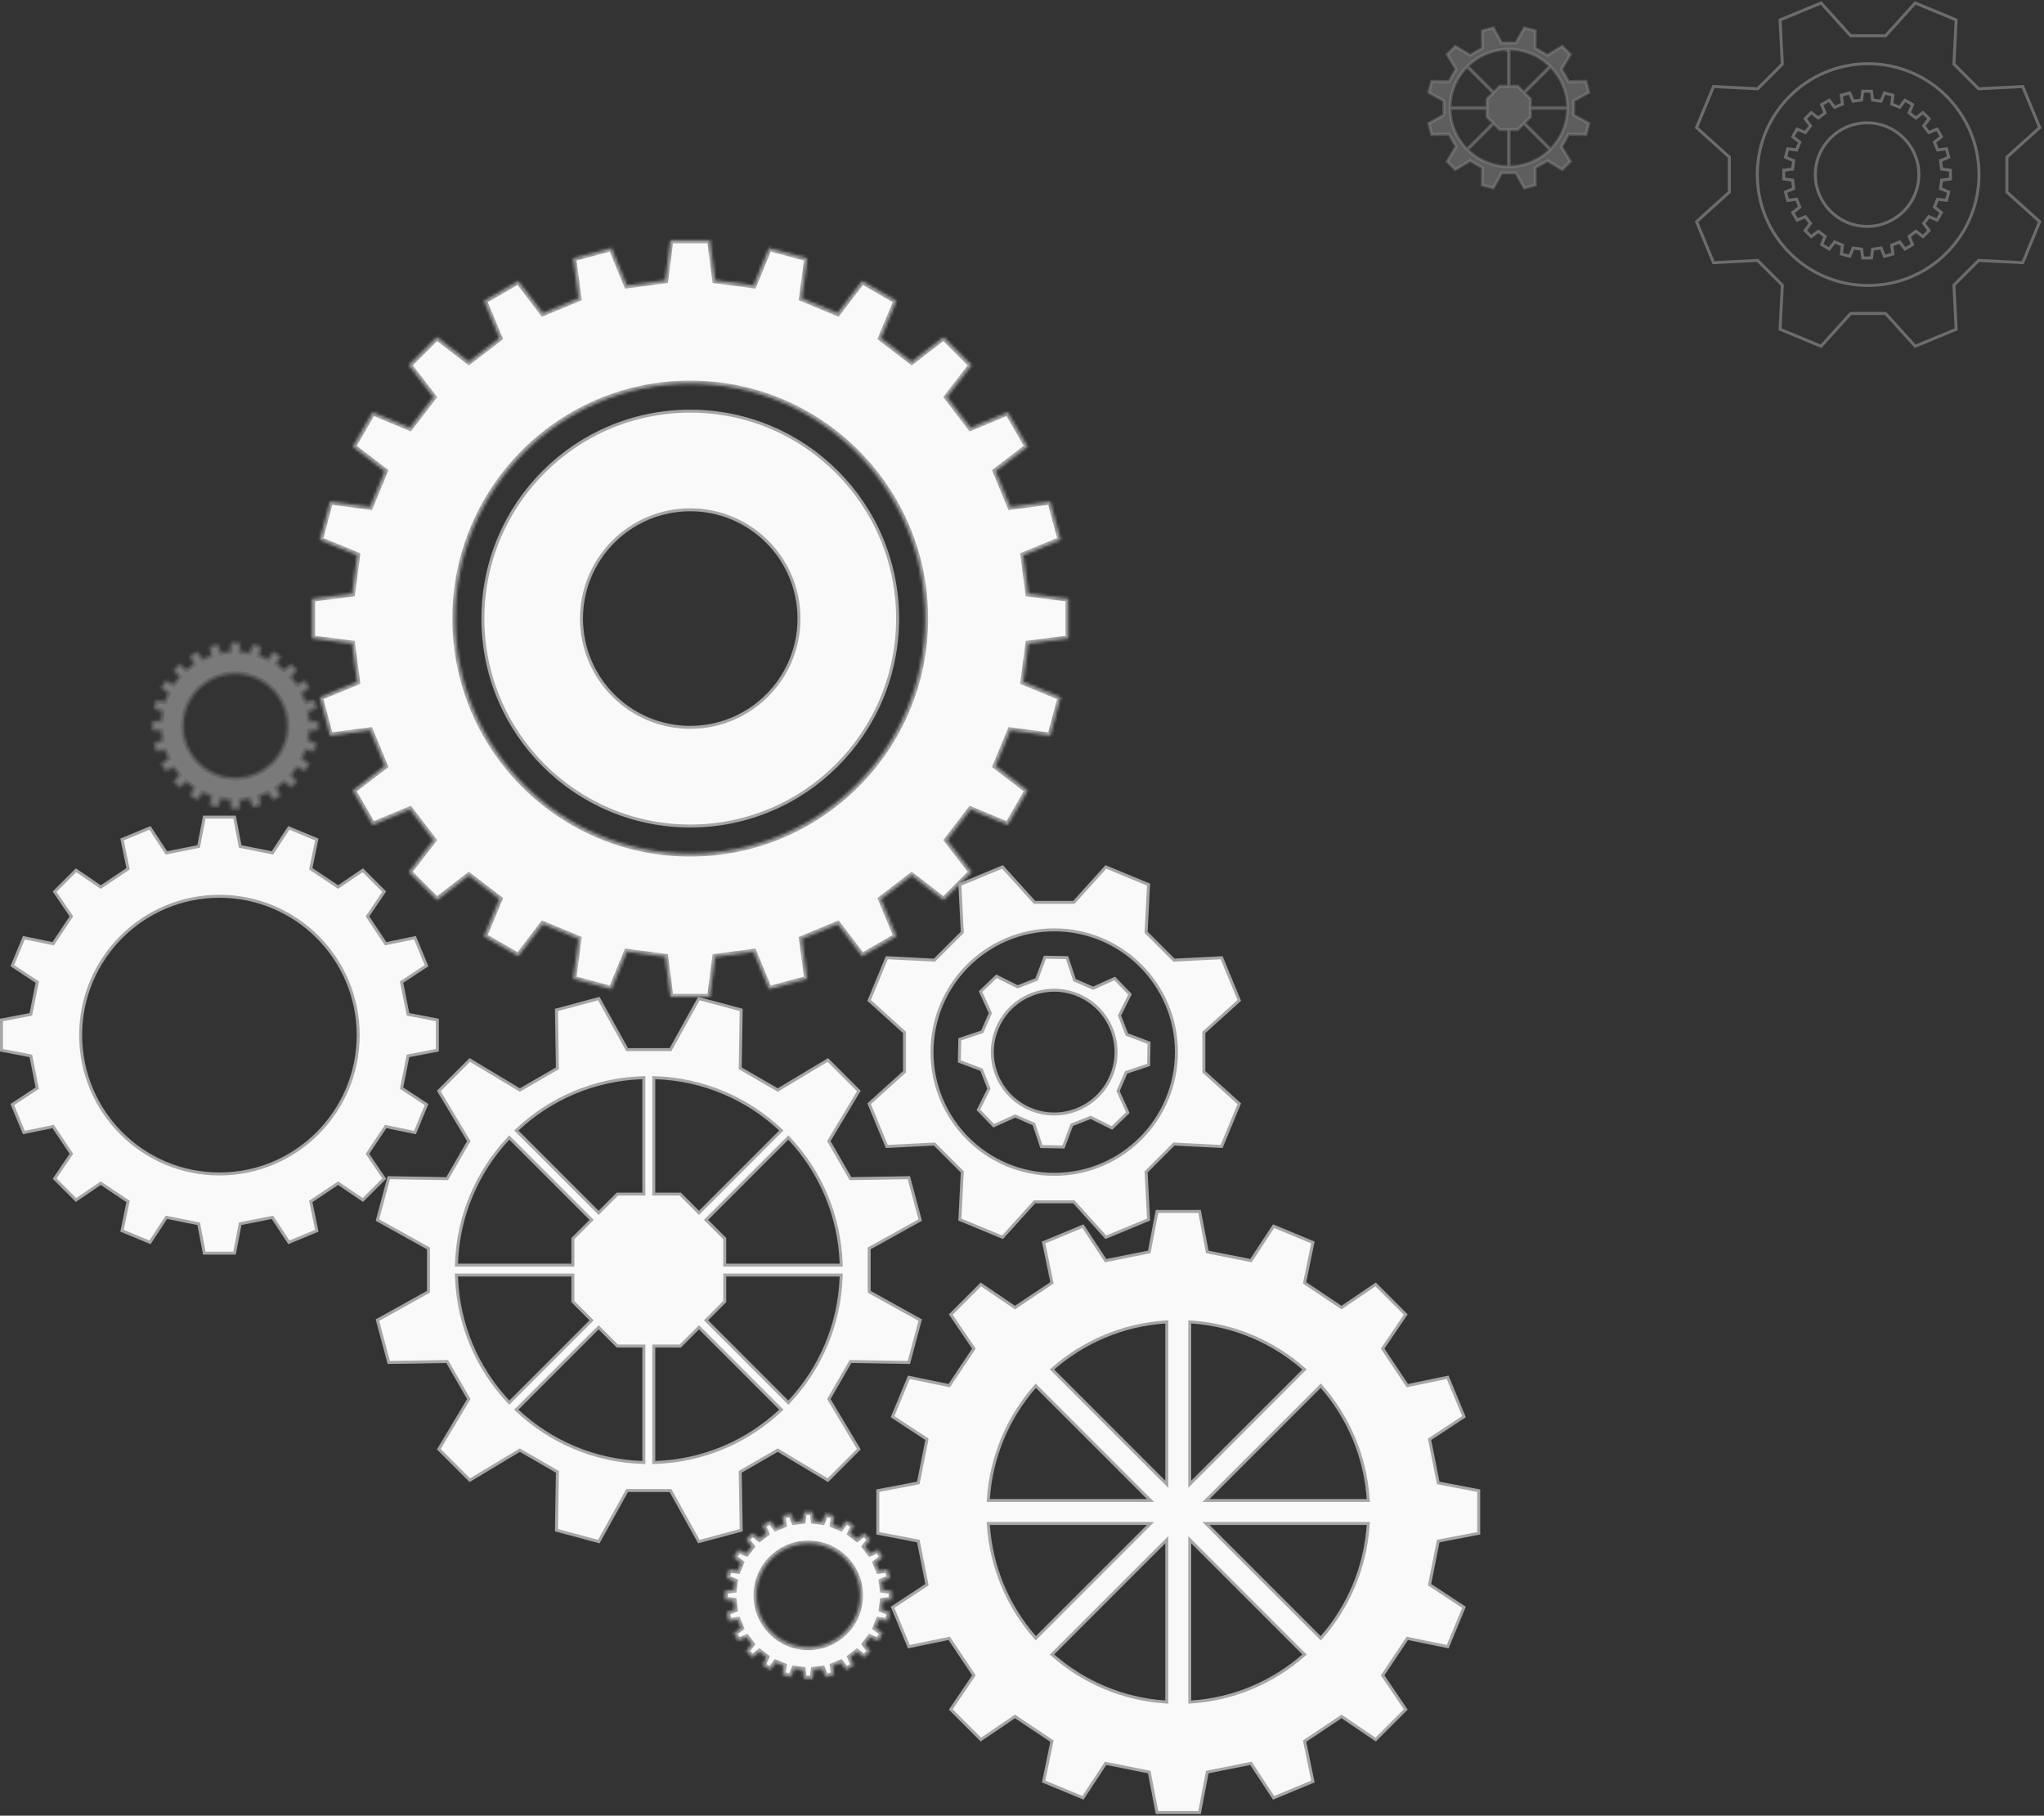 <?xml version="1.0" encoding="UTF-8"?> <svg xmlns="http://www.w3.org/2000/svg" width="689" height="612" viewBox="0 0 689 612" fill="none"><rect x="0" y="0" width="689" height="612" fill="#333333" stroke="none"/><path d="M355.361 313.423C378.108 313.423 396.551 331.871 396.551 354.625C396.551 377.379 378.109 395.827 355.361 395.827C332.601 395.827 314.169 377.379 314.169 354.625C314.169 331.87 332.601 313.423 355.361 313.423ZM405.804 347.987L405.969 347.839L417.741 337.21C414.816 330.119 414.719 329.899 411.782 322.808L395.945 323.626L395.723 323.638L395.566 323.48L386.494 314.406L386.337 314.249L386.349 314.027L387.156 298.174C380.077 295.248 379.846 295.152 372.768 292.215L362.132 303.99L361.984 304.155H348.725L348.575 303.99L337.94 292.215C330.862 295.151 330.63 295.248 323.553 298.174L324.359 314.027L324.37 314.249L324.213 314.406C322.407 316.213 321.045 317.575 319.682 318.938C318.319 320.302 316.954 321.668 315.142 323.48L314.985 323.638L314.762 323.626L298.926 322.808C295.99 329.9 295.894 330.12 292.968 337.211L304.739 347.839L304.903 347.987V361.261L304.739 361.41L292.968 372.037C295.893 379.129 295.99 379.349 298.926 386.44L314.762 385.623L314.985 385.611L315.142 385.769C316.954 387.581 318.319 388.946 319.682 390.31C321.045 391.673 322.407 393.036 324.213 394.843L324.37 395L324.359 395.222L323.553 411.073C330.63 414 330.862 414.098 337.94 417.034L348.575 405.26L348.725 405.095H361.984L362.132 405.26L372.768 417.034C379.847 414.098 380.078 414 387.156 411.073L386.349 395.222L386.337 395L386.494 394.843L395.566 385.769L395.723 385.611L395.945 385.623L411.782 386.44C414.718 379.349 414.815 379.129 417.741 372.038L405.969 361.41L405.804 361.261V347.987Z" fill="#F9F9F9" stroke="#A6A6A6"></path><path d="M349.496 329.907L349.418 330.115L349.211 330.196L343.241 332.541L343.034 332.622L342.834 332.523L335.898 329.059C333.3 331.563 333.136 331.719 330.542 334.224L333.74 341.289L333.831 341.492L333.743 341.695L331.178 347.575L331.089 347.779L330.878 347.849L323.527 350.31C323.455 353.915 323.453 354.142 323.385 357.75L330.642 360.481L330.85 360.559L330.931 360.766L333.275 366.739L333.356 366.946L333.257 367.145L329.797 374.09C332.297 376.682 332.457 376.85 334.954 379.446L342.023 376.25L342.225 376.158L342.429 376.247L348.302 378.81L348.505 378.899L348.576 379.11L351.041 386.466C354.643 386.532 354.875 386.536 358.475 386.606L361.211 379.344L361.289 379.136L361.496 379.055L367.468 376.71L367.675 376.629L367.874 376.728L374.812 380.191C377.409 377.688 377.574 377.532 380.167 375.027L376.968 367.961L376.876 367.759L376.965 367.556L379.531 361.676L379.62 361.472L379.83 361.402L387.183 358.94C387.254 355.335 387.258 355.108 387.325 351.5L380.067 348.77L379.859 348.692L379.778 348.485C378.841 346.099 378.368 344.891 377.434 342.512L377.353 342.305L377.452 342.106L380.912 335.16C378.413 332.568 378.252 332.4 375.754 329.804L368.686 333.001L368.484 333.093L368.28 333.004L362.407 330.441L362.203 330.352L362.132 330.141L359.667 322.784C356.066 322.718 355.834 322.715 352.235 322.644L349.496 329.907ZM336.244 346.285C340.847 335.729 353.135 330.905 363.688 335.51C374.246 340.118 379.063 352.407 374.459 362.962C369.856 373.518 357.573 378.344 347.016 373.736C336.463 369.131 331.64 356.84 336.244 346.285Z" fill="#F9F9F9" stroke="#A6A6A6"></path><path d="M68.865 275.418L67.032 284.981L66.968 285.311L66.638 285.378C61.699 286.361 61.375 286.43 56.428 287.414L56.098 287.479L55.913 287.198L50.563 279.056C45.407 281.196 46.296 280.827 41.136 282.961L43.106 292.501L43.174 292.831L42.894 293.017C38.704 295.819 38.431 296 34.242 298.802L33.961 298.989L33.683 298.8L25.627 293.328C21.678 297.278 22.361 296.597 18.411 300.547L23.876 308.605L24.065 308.883L23.878 309.163C21.083 313.359 20.902 313.628 18.101 317.818L17.913 318.098L17.584 318.03L8.048 316.064C5.909 321.222 6.278 320.331 4.144 325.494L12.277 330.846L12.558 331.032L12.492 331.362C11.509 336.306 11.447 336.625 10.463 341.568L10.398 341.898L10.067 341.962L0.499 343.796V354.004L10.067 355.839L10.398 355.902L10.463 356.232C11.447 361.177 11.509 361.494 12.492 366.438L12.558 366.768L12.277 366.954L4.144 372.305C6.278 377.47 5.908 376.577 8.048 381.735L17.584 379.77L17.913 379.702L18.101 379.982C20.902 384.172 21.083 384.44 23.878 388.637L24.065 388.918L23.876 389.195L18.411 397.253C20.386 399.228 21.203 400.046 22.02 400.863C22.837 401.68 23.653 402.497 25.627 404.471L33.683 399L33.961 398.811L34.242 398.998C38.43 401.799 38.706 401.981 42.895 404.783L43.174 404.969L43.106 405.299L41.136 414.839C46.297 416.973 45.407 416.602 50.563 418.743L55.913 410.601L56.098 410.32L56.428 410.385C61.375 411.369 61.699 411.439 66.638 412.422L66.968 412.488L67.032 412.818L68.865 422.382H79.064L80.897 412.818L80.96 412.488L81.29 412.422C86.229 411.439 86.552 411.369 91.499 410.385L91.83 410.32L92.015 410.601L97.367 418.743C102.521 416.604 101.632 416.973 106.793 414.839L104.822 405.299L104.754 404.969L105.034 404.783L113.686 398.998L113.966 398.811L114.245 399L122.301 404.471C126.25 400.522 125.568 401.203 129.517 397.254L124.052 389.195L123.864 388.918L124.05 388.637C126.845 384.441 127.026 384.172 129.827 379.982L130.014 379.702L130.344 379.77L139.88 381.735C142.019 376.577 141.651 377.469 143.785 372.305L135.651 366.954L135.369 366.768L135.436 366.438C136.419 361.494 136.481 361.175 137.464 356.232L137.531 355.902L137.861 355.839L147.428 354.004V343.796L137.861 341.962L137.531 341.898L137.464 341.568C136.481 336.623 136.419 336.306 135.436 331.362L135.369 331.032L135.651 330.846L143.785 325.494C141.651 320.33 142.021 321.222 139.88 316.064L130.344 318.03L130.014 318.098L129.827 317.818C127.026 313.628 126.845 313.36 124.05 309.163L123.864 308.883L124.052 308.605L129.517 300.546C125.568 296.596 126.249 297.278 122.301 293.328L114.245 298.8L113.966 298.989L113.686 298.802L105.034 293.017L104.754 292.831L104.822 292.501L106.793 282.961C101.632 280.826 102.522 281.197 97.367 279.056L92.015 287.198L91.83 287.479L91.499 287.414C86.552 286.431 86.229 286.361 81.29 285.378L80.96 285.311L80.897 284.981L79.064 275.418H68.865ZM73.967 302.103C99.805 302.103 120.745 323.057 120.745 348.9C120.745 374.743 99.804 395.697 73.967 395.697C48.124 395.697 27.183 374.743 27.183 348.9C27.183 323.057 48.124 302.103 73.967 302.103Z" fill="#F9F9F9" stroke="#A6A6A6"></path><mask id="path-4-inside-1_1466_144" fill="white"><path d="M105.2 215.186C105.2 207.285 105.2 209.716 105.2 201.814L118.688 200.066C119.589 193.207 119.48 193.999 120.381 187.139L107.815 181.962C109.854 174.321 109.226 176.676 111.276 169.035L124.752 170.837C127.401 164.455 127.096 165.182 129.733 158.801L118.937 150.54C122.887 143.691 121.671 145.797 125.62 138.959L138.175 144.19C142.386 138.698 141.897 139.327 146.108 133.835L137.807 123.068C143.396 117.477 141.681 119.204 147.269 113.614L158.033 121.906C163.524 117.694 162.883 118.183 168.374 113.971L163.144 101.424C169.991 97.474 167.886 98.689 174.732 94.728L182.978 105.539C189.37 102.89 188.632 103.194 195.022 100.547L193.222 87.067C200.85 85.026 198.506 85.655 206.135 83.604L211.31 96.184C218.168 95.283 217.387 95.381 224.234 94.48L225.981 81C233.88 81 231.461 81 239.36 81L241.107 94.48C247.954 95.381 247.173 95.283 254.031 96.184L259.206 83.604C266.835 85.655 264.491 85.026 272.119 87.067L270.317 100.547C276.709 103.194 275.971 102.891 282.362 105.539L290.609 94.728C297.456 98.69 295.351 97.474 302.198 101.424L296.968 113.971C302.458 118.183 301.818 117.694 307.309 121.906L318.074 113.614C323.662 119.204 321.947 117.477 327.536 123.068L319.235 133.835C323.445 139.327 322.957 138.697 327.166 144.19L339.721 138.958C343.671 145.797 342.455 143.69 346.404 150.539L335.608 158.8C338.244 165.182 337.941 164.455 340.588 170.836L354.065 169.034C356.115 176.675 355.486 174.32 357.526 181.961L344.96 187.138C345.861 193.998 345.752 193.206 346.653 200.065L360.141 201.813C360.141 209.715 360.141 207.284 360.141 215.185L346.653 216.933C345.752 223.793 345.861 223 344.96 229.86L357.526 235.037C355.486 242.678 356.115 240.323 354.065 247.964L340.588 246.162C337.94 252.544 338.244 251.817 335.608 258.199L346.404 266.458C342.454 273.307 343.67 271.202 339.721 278.039L327.166 272.807C322.957 278.299 323.445 277.67 319.235 283.162L327.536 293.93C321.947 299.52 323.662 297.794 318.074 303.384L307.309 295.091C301.819 299.303 302.459 298.814 296.968 303.026L302.198 315.573C295.351 319.524 297.456 318.308 290.609 322.27L282.362 311.459C275.971 314.108 276.709 313.804 270.317 316.452L272.119 329.932C264.491 331.972 266.835 331.343 259.206 333.394L254.031 320.814C247.173 321.715 247.954 321.617 241.107 322.518L239.36 335.998C231.461 335.998 233.88 335.998 225.981 335.998L224.234 322.518C217.387 321.617 218.168 321.715 211.31 320.814L206.135 333.394C198.506 331.343 200.85 331.972 193.222 329.932L195.022 316.452C188.631 313.803 189.369 314.107 182.978 311.459L174.732 322.27C167.885 318.308 169.99 319.524 163.144 315.573L168.374 303.026C162.883 298.814 163.524 299.303 158.033 295.091L147.269 303.384C141.681 297.794 143.396 299.52 137.807 293.93L146.108 283.162C141.897 277.67 142.386 278.299 138.175 272.807L125.621 278.039C121.671 271.201 122.887 273.307 118.937 266.458L129.734 258.199C127.097 251.816 127.401 252.543 124.753 246.162L111.277 247.964C109.226 240.323 109.855 242.678 107.816 235.037L120.382 229.86C119.481 223 119.59 223.793 118.689 216.933L105.2 215.186ZM232.676 287.701C276.405 287.701 311.845 252.241 311.845 208.5C311.845 164.758 276.405 129.298 232.676 129.298C188.936 129.298 153.497 164.758 153.497 208.5C153.497 252.241 188.936 287.701 232.676 287.701Z"></path></mask><path d="M105.2 215.186C105.2 207.285 105.2 209.716 105.2 201.814L118.688 200.066C119.589 193.207 119.48 193.999 120.381 187.139L107.815 181.962C109.854 174.321 109.226 176.676 111.276 169.035L124.752 170.837C127.401 164.455 127.096 165.182 129.733 158.801L118.937 150.54C122.887 143.691 121.671 145.797 125.62 138.959L138.175 144.19C142.386 138.698 141.897 139.327 146.108 133.835L137.807 123.068C143.396 117.477 141.681 119.204 147.269 113.614L158.033 121.906C163.524 117.694 162.883 118.183 168.374 113.971L163.144 101.424C169.991 97.474 167.886 98.689 174.732 94.728L182.978 105.539C189.37 102.89 188.632 103.194 195.022 100.547L193.222 87.067C200.85 85.026 198.506 85.655 206.135 83.604L211.31 96.184C218.168 95.283 217.387 95.381 224.234 94.48L225.981 81C233.88 81 231.461 81 239.36 81L241.107 94.48C247.954 95.381 247.173 95.283 254.031 96.184L259.206 83.604C266.835 85.655 264.491 85.026 272.119 87.067L270.317 100.547C276.709 103.194 275.971 102.891 282.362 105.539L290.609 94.728C297.456 98.69 295.351 97.474 302.198 101.424L296.968 113.971C302.458 118.183 301.818 117.694 307.309 121.906L318.074 113.614C323.662 119.204 321.947 117.477 327.536 123.068L319.235 133.835C323.445 139.327 322.957 138.697 327.166 144.19L339.721 138.958C343.671 145.797 342.455 143.69 346.404 150.539L335.608 158.8C338.244 165.182 337.941 164.455 340.588 170.836L354.065 169.034C356.115 176.675 355.486 174.32 357.526 181.961L344.96 187.138C345.861 193.998 345.752 193.206 346.653 200.065L360.141 201.813C360.141 209.715 360.141 207.284 360.141 215.185L346.653 216.933C345.752 223.793 345.861 223 344.96 229.86L357.526 235.037C355.486 242.678 356.115 240.323 354.065 247.964L340.588 246.162C337.94 252.544 338.244 251.817 335.608 258.199L346.404 266.458C342.454 273.307 343.67 271.202 339.721 278.039L327.166 272.807C322.957 278.299 323.445 277.67 319.235 283.162L327.536 293.93C321.947 299.52 323.662 297.794 318.074 303.384L307.309 295.091C301.819 299.303 302.459 298.814 296.968 303.026L302.198 315.573C295.351 319.524 297.456 318.308 290.609 322.27L282.362 311.459C275.971 314.108 276.709 313.804 270.317 316.452L272.119 329.932C264.491 331.972 266.835 331.343 259.206 333.394L254.031 320.814C247.173 321.715 247.954 321.617 241.107 322.518L239.36 335.998C231.461 335.998 233.88 335.998 225.981 335.998L224.234 322.518C217.387 321.617 218.168 321.715 211.31 320.814L206.135 333.394C198.506 331.343 200.85 331.972 193.222 329.932L195.022 316.452C188.631 313.803 189.369 314.107 182.978 311.459L174.732 322.27C167.885 318.308 169.99 319.524 163.144 315.573L168.374 303.026C162.883 298.814 163.524 299.303 158.033 295.091L147.269 303.384C141.681 297.794 143.396 299.52 137.807 293.93L146.108 283.162C141.897 277.67 142.386 278.299 138.175 272.807L125.621 278.039C121.671 271.201 122.887 273.307 118.937 266.458L129.734 258.199C127.097 251.816 127.401 252.543 124.753 246.162L111.277 247.964C109.226 240.323 109.855 242.678 107.816 235.037L120.382 229.86C119.481 223 119.59 223.793 118.689 216.933L105.2 215.186ZM232.676 287.701C276.405 287.701 311.845 252.241 311.845 208.5C311.845 164.758 276.405 129.298 232.676 129.298C188.936 129.298 153.497 164.758 153.497 208.5C153.497 252.241 188.936 287.701 232.676 287.701Z" fill="#F9F9F9" stroke="#A6A6A6" stroke-width="2" mask="url(#path-4-inside-1_1466_144)"></path><path d="M232.667 138.586C194.065 138.587 162.778 169.883 162.778 208.497C162.778 247.111 194.065 278.417 232.667 278.418C271.27 278.418 302.569 247.111 302.569 208.497C302.569 169.883 271.27 138.586 232.667 138.586ZM232.667 171.832C252.92 171.832 269.323 188.249 269.323 208.497C269.323 228.755 252.92 245.162 232.667 245.162C212.426 245.162 196.012 228.755 196.012 208.497C196.012 188.249 212.425 171.832 232.667 171.832Z" fill="#F9F9F9" stroke="#A6A6A6"></path><path d="M390.004 408.337L387.453 421.649L387.39 421.979L387.06 422.045C380.262 423.399 379.82 423.494 373.012 424.847L372.681 424.914L372.497 424.631L365.049 413.298C357.746 416.33 359.101 415.767 351.791 418.791L354.534 432.069L354.601 432.399L354.322 432.585C348.554 436.443 348.18 436.689 342.415 440.545L342.134 440.733L341.856 440.543L330.643 432.927C330.625 432.945 330.6 432.971 330.59 432.98C330.579 432.991 330.568 433.003 330.557 433.014L330.424 433.147C330.414 433.158 330.402 433.168 330.391 433.179C330.318 433.252 330.205 433.367 330.135 433.436L330.042 433.53C330.031 433.54 330.021 433.55 330.01 433.56C330 433.57 329.99 433.581 329.98 433.591C329.97 433.602 329.959 433.611 329.949 433.622C329.921 433.649 329.916 433.656 329.888 433.683L328.224 435.347C328.217 435.355 328.21 435.362 328.203 435.37C328.195 435.377 328.188 435.384 328.18 435.391C328.173 435.398 328.166 435.406 328.159 435.414C328.151 435.421 328.144 435.428 328.136 435.435L328.007 435.564C328 435.571 327.994 435.578 327.987 435.585C327.98 435.592 327.972 435.599 327.965 435.606L327.72 435.851C327.693 435.878 327.708 435.864 327.681 435.891L327.642 435.93C327.604 435.968 327.601 435.97 327.564 436.007L327.358 436.213C327.352 436.219 327.346 436.226 327.34 436.232C327.324 436.249 327.321 436.251 327.304 436.268C327.298 436.274 327.292 436.28 327.286 436.286C327.28 436.292 327.274 436.298 327.268 436.304C327.262 436.31 327.255 436.316 327.25 436.322L327.127 436.445C327.105 436.467 327.08 436.493 327.058 436.514C327.011 436.562 327.037 436.534 326.99 436.582L326.89 436.681C326.867 436.704 326.881 436.692 326.858 436.714C326.826 436.746 326.856 436.715 326.825 436.747C326.819 436.752 326.815 436.758 326.809 436.763C326.804 436.769 326.798 436.773 326.793 436.779C326.787 436.784 326.782 436.79 326.777 436.795C326.772 436.801 326.766 436.806 326.76 436.811C326.723 436.848 326.766 436.806 326.729 436.843C326.701 436.872 326.725 436.846 326.697 436.875C326.692 436.88 326.686 436.886 326.681 436.891L326.603 436.969C326.535 437.037 326.547 437.024 326.48 437.091C326.383 437.188 326.337 437.235 326.243 437.329C326.238 437.333 326.234 437.339 326.229 437.343L326.128 437.445C326.123 437.45 326.118 437.454 326.113 437.458C326.108 437.463 326.104 437.468 326.099 437.473L325.958 437.615C325.953 437.619 325.948 437.624 325.943 437.628C325.938 437.633 325.934 437.638 325.929 437.643C325.913 437.659 325.917 437.655 325.901 437.67C325.869 437.702 325.905 437.667 325.874 437.699C325.869 437.703 325.864 437.708 325.859 437.712C325.854 437.717 325.85 437.722 325.845 437.727L325.79 437.783C325.744 437.828 325.78 437.791 325.734 437.837C325.698 437.873 325.742 437.83 325.707 437.866L325.569 438.003C325.564 438.008 325.559 438.012 325.554 438.017C325.55 438.022 325.545 438.027 325.541 438.032L325.389 438.183C325.385 438.188 325.379 438.192 325.375 438.197C325.36 438.212 325.362 438.21 325.347 438.225L324.424 439.148C324.419 439.153 324.414 439.159 324.409 439.165C324.343 439.23 324.218 439.355 324.147 439.425L324.044 439.528C324.039 439.534 324.034 439.54 324.028 439.545C324.022 439.551 324.016 439.556 324.01 439.562L323.851 439.721C323.845 439.727 323.84 439.734 323.834 439.74C323.828 439.746 323.821 439.751 323.815 439.757C323.809 439.763 323.803 439.77 323.797 439.776C323.791 439.782 323.785 439.788 323.779 439.794C323.773 439.8 323.766 439.806 323.76 439.812L323.668 439.905C323.661 439.911 323.655 439.918 323.649 439.924C323.643 439.931 323.636 439.937 323.629 439.943C323.623 439.949 323.617 439.955 323.611 439.961C323.588 439.984 323.596 439.978 323.573 440L323.457 440.117C323.45 440.123 323.443 440.13 323.436 440.136L323.377 440.196C323.37 440.202 323.364 440.21 323.357 440.216C323.35 440.223 323.343 440.23 323.336 440.237C323.33 440.243 323.323 440.25 323.316 440.256L323.234 440.338C323.227 440.345 323.22 440.353 323.213 440.36C323.187 440.387 323.198 440.374 323.171 440.401C323.165 440.408 323.158 440.415 323.151 440.422C323.144 440.429 323.137 440.437 323.129 440.444C323.123 440.451 323.093 440.479 323.086 440.486L323.022 440.55C323.015 440.558 323.008 440.565 323.001 440.573C322.993 440.58 322.986 440.587 322.979 440.594C322.972 440.602 322.964 440.608 322.957 440.616C322.949 440.623 322.942 440.631 322.935 440.638L321.573 442C321.563 442.01 321.554 442.02 321.544 442.03C321.535 442.039 321.525 442.048 321.515 442.058L321.188 442.385C321.178 442.395 321.168 442.406 321.158 442.417C321.148 442.427 321.137 442.437 321.127 442.447C321.116 442.457 321.106 442.468 321.095 442.478C321.085 442.488 321.075 442.499 321.065 442.509C321.02 442.554 321.047 442.527 321.002 442.572L320.875 442.699C320.864 442.709 320.854 442.72 320.843 442.731C320.833 442.742 320.821 442.752 320.81 442.763L320.712 442.861C320.702 442.872 320.691 442.883 320.68 442.894L320.614 442.96C320.605 442.969 320.555 443.018 320.546 443.027C320.531 443.042 320.512 443.061 320.495 443.079L328.1 454.296L328.289 454.574L328.103 454.854C324.257 460.63 324.008 460.999 320.153 466.765L319.966 467.044L319.636 466.977L306.363 464.241C303.332 471.547 303.895 470.19 300.872 477.503L312.193 484.954L312.474 485.139L312.408 485.469C311.731 488.871 311.372 490.681 311.012 492.491C310.652 494.301 310.293 496.111 309.616 499.512L309.549 499.842L309.219 499.906L295.903 502.458V516.814L309.219 519.368L309.549 519.431L309.616 519.761C310.293 523.163 310.652 524.973 311.012 526.783C311.372 528.592 311.731 530.403 312.408 533.804L312.474 534.134L312.193 534.319L300.872 541.769C303.894 549.083 303.331 547.726 306.362 555.031L319.636 552.296L319.966 552.228L320.153 552.508C324.007 558.275 324.257 558.644 328.103 564.419L328.289 564.699L328.1 564.977L320.495 576.193C323.291 578.99 324.43 580.13 325.569 581.269C326.708 582.408 327.847 583.547 330.643 586.344L341.856 578.729L342.134 578.54L342.415 578.727C348.178 582.582 348.559 582.832 354.322 586.687L354.601 586.875L354.534 587.204L351.791 600.482C359.101 603.505 357.746 602.943 365.049 605.974L372.497 594.641L372.681 594.36L373.011 594.425C379.819 595.778 380.261 595.873 387.06 597.227L387.39 597.292L387.453 597.624L390.004 610.934H404.349L406.9 597.624L406.963 597.292L407.294 597.227L421.341 594.425L421.672 594.36L421.857 594.641L429.305 605.974C436.608 602.943 435.252 603.506 442.564 600.482L439.82 587.204L439.753 586.875L440.032 586.687C445.799 582.83 446.173 582.584 451.939 578.727L452.219 578.54L452.498 578.729L463.711 586.344C466.507 583.548 467.646 582.408 468.785 581.269C469.924 580.13 471.063 578.991 473.86 576.193L466.253 564.977L466.064 564.699L466.251 564.419C470.097 558.643 470.345 558.274 474.2 552.508L474.387 552.228L474.716 552.296L487.993 555.031C491.024 547.727 490.46 549.083 493.484 541.769L482.162 534.319L481.88 534.134L481.946 533.804L484.739 519.761L484.805 519.431L485.135 519.368L498.452 516.814V502.458L485.135 499.906L484.805 499.842L484.739 499.512L481.946 485.469L481.88 485.139L482.162 484.954L493.484 477.503C490.46 470.19 491.023 471.547 487.992 464.241L474.716 466.977L474.387 467.044L474.2 466.765C470.346 460.998 470.097 460.629 466.251 454.854L466.064 454.574L466.253 454.296L473.86 443.079C473.841 443.06 473.811 443.031 473.807 443.027C473.796 443.016 473.784 443.005 473.773 442.994L473.673 442.894C473.662 442.883 473.652 442.872 473.641 442.861C473.63 442.85 473.619 442.839 473.608 442.828C473.593 442.813 473.557 442.778 473.543 442.763L473.478 442.699C473.467 442.688 473.457 442.677 473.447 442.667C473.436 442.656 473.425 442.645 473.415 442.634C473.41 442.63 473.353 442.573 473.351 442.572L473.257 442.478C473.247 442.468 473.237 442.457 473.227 442.447L472.753 441.972C472.743 441.963 472.733 441.953 472.723 441.944C472.714 441.934 472.704 441.925 472.695 441.916C472.686 441.906 472.677 441.896 472.668 441.887L470.761 439.981C470.755 439.975 470.749 439.968 470.743 439.961C470.736 439.955 470.729 439.949 470.723 439.943C470.717 439.937 470.711 439.93 470.705 439.924C470.698 439.918 470.692 439.911 470.686 439.905L470.593 439.812C470.575 439.794 470.574 439.794 470.556 439.776C470.55 439.77 470.545 439.763 470.539 439.757C470.533 439.751 470.526 439.746 470.52 439.74L470.466 439.686C470.46 439.68 470.455 439.673 470.449 439.667L470.343 439.562C470.331 439.55 470.286 439.505 470.274 439.494C470.263 439.482 470.252 439.471 470.241 439.459C470.235 439.454 470.229 439.449 470.223 439.443C470.218 439.437 470.212 439.431 470.207 439.425L470.09 439.309C470.085 439.304 470.079 439.299 470.074 439.293C470.068 439.288 470.063 439.282 470.058 439.277C470.053 439.271 470.047 439.266 470.042 439.26C470.036 439.255 470.03 439.25 470.025 439.245C470.02 439.239 470.015 439.233 470.009 439.228C470.004 439.223 469.998 439.218 469.993 439.212C469.987 439.207 469.982 439.201 469.977 439.196C469.967 439.185 469.955 439.175 469.945 439.165C469.94 439.159 469.935 439.153 469.929 439.148C469.924 439.143 469.919 439.138 469.914 439.132C469.91 439.129 469.885 439.105 469.881 439.101C469.877 439.097 469.825 439.043 469.82 439.039L469.773 438.992C469.768 438.987 469.762 438.982 469.757 438.977C469.752 438.972 469.748 438.966 469.743 438.961L469.697 438.916C469.657 438.875 469.677 438.896 469.636 438.856C469.631 438.851 469.627 438.845 469.622 438.84L469.592 438.811C469.587 438.806 469.582 438.801 469.577 438.796C469.57 438.79 469.524 438.743 469.518 438.737L469.33 438.548C469.325 438.544 469.32 438.539 469.315 438.535C469.31 438.53 469.306 438.525 469.301 438.52L469.23 438.449C469.21 438.429 469.193 438.413 469.173 438.393C469.157 438.376 469.163 438.381 469.146 438.365L468.197 437.416C468.192 437.411 468.188 437.406 468.183 437.401C468.178 437.396 468.173 437.392 468.169 437.387C468.123 437.342 468.156 437.374 468.11 437.329C468.096 437.315 468.096 437.313 468.082 437.299L468.038 437.255C468.033 437.25 468.027 437.246 468.022 437.241L467.993 437.211C467.977 437.196 467.979 437.197 467.963 437.181C467.958 437.176 467.953 437.171 467.948 437.167L467.796 437.015C467.791 437.01 467.787 437.005 467.782 437C467.777 436.994 467.771 436.989 467.766 436.984C467.761 436.979 467.756 436.974 467.751 436.969L467.496 436.714C467.467 436.686 467.492 436.71 467.463 436.681L467.397 436.615C467.365 436.582 467.395 436.614 467.363 436.582L467.278 436.497C467.272 436.491 467.267 436.485 467.261 436.479C467.256 436.473 467.249 436.468 467.244 436.462C467.238 436.457 467.233 436.451 467.227 436.445L467.122 436.339C467.116 436.333 467.109 436.328 467.103 436.322L467.013 436.232C466.995 436.214 466.995 436.213 466.977 436.195L466.903 436.121C466.873 436.09 466.895 436.114 466.865 436.083C466.85 436.068 466.805 436.023 466.79 436.007C466.783 436.001 466.776 435.994 466.77 435.988C466.764 435.981 466.757 435.976 466.751 435.969L466.672 435.891C466.666 435.885 466.659 435.877 466.653 435.871C466.646 435.864 466.64 435.858 466.633 435.851C466.627 435.844 466.619 435.838 466.613 435.832C466.606 435.825 466.6 435.818 466.593 435.811C466.587 435.804 466.579 435.798 466.573 435.792C466.566 435.785 466.56 435.778 466.553 435.771L466.217 435.435C466.21 435.428 466.202 435.421 466.195 435.414C466.188 435.406 466.181 435.398 466.173 435.391L465.736 434.954C465.728 434.946 465.719 434.938 465.711 434.93C465.704 434.922 465.696 434.914 465.688 434.906C465.68 434.898 465.672 434.889 465.664 434.881C465.635 434.853 465.643 434.861 465.614 434.833C465.584 434.802 465.595 434.813 465.565 434.783C465.557 434.774 465.548 434.766 465.54 434.757C465.531 434.749 465.523 434.741 465.514 434.733C465.493 434.712 465.486 434.703 465.464 434.682L464.818 434.036C464.808 434.026 464.799 434.016 464.79 434.006C464.78 433.997 464.77 433.988 464.76 433.978C464.751 433.968 464.742 433.958 464.732 433.949C464.722 433.939 464.712 433.93 464.703 433.92L464.465 433.683C464.455 433.673 464.445 433.662 464.435 433.652C464.425 433.642 464.415 433.632 464.405 433.622C464.395 433.611 464.384 433.602 464.374 433.591C464.363 433.581 464.354 433.57 464.343 433.56C464.333 433.55 464.322 433.54 464.312 433.53L464.155 433.373C464.144 433.362 464.134 433.351 464.124 433.34C464.113 433.33 464.102 433.32 464.091 433.309L464.027 433.245C464.016 433.234 464.006 433.222 463.995 433.211C463.984 433.201 463.972 433.19 463.961 433.179L463.796 433.014C463.785 433.003 463.774 432.991 463.763 432.98C463.729 432.946 463.733 432.95 463.711 432.928L452.498 440.543L452.219 440.733L451.939 440.546C446.176 436.692 445.795 436.441 440.032 432.585L439.753 432.399L439.82 432.069L442.564 418.791C435.253 415.767 436.608 416.33 429.305 413.298L421.857 424.631L421.672 424.914L421.341 424.847C414.534 423.494 414.091 423.399 407.294 422.045L406.963 421.979L406.9 421.649L404.349 408.337H390.004ZM401.903 519.839L439.355 557.302L439.734 557.681L439.331 558.033C429.089 566.967 415.992 572.698 401.583 573.674L401.049 573.71V518.986L401.903 519.839ZM393.306 573.71L392.772 573.674C378.362 572.696 365.266 566.965 355.026 558.033L354.623 557.681L355.001 557.302L392.453 519.84L393.306 518.987V573.71ZM461.193 514.043C460.215 528.455 454.489 541.555 445.56 551.8L445.209 552.204L444.83 551.826L407.378 514.363L406.525 513.509H461.229L461.193 514.043ZM386.977 514.363L349.527 551.826L349.148 552.204L348.796 551.8C339.867 541.555 334.139 528.455 333.162 514.043L333.126 513.509H387.831L386.977 514.363ZM445.56 467.473C454.489 477.718 460.215 490.818 461.193 505.23L461.229 505.764H406.525L407.378 504.911L444.83 467.449L445.209 467.07L445.56 467.473ZM349.526 467.449L386.977 504.911L387.831 505.764H333.125L333.161 505.23C334.139 490.818 339.866 477.718 348.795 467.473L349.147 467.07L349.526 467.449ZM401.583 445.599C415.992 446.577 429.089 452.307 439.331 461.241L439.734 461.592L439.355 461.97L401.903 499.434L401.049 500.288V445.563L401.583 445.599ZM393.306 500.288L392.453 499.434L355.001 461.971L354.623 461.593L355.026 461.242C365.266 452.309 378.362 446.579 392.772 445.6L393.306 445.563V500.288Z" fill="#F9F9F9" stroke="#A6A6A6"></path><mask id="path-7-inside-2_1466_144" fill="white"><path d="M244.365 539.207C244.365 537.466 244.365 538.001 244.365 536.26L247.337 535.876C247.536 534.364 247.512 534.539 247.71 533.027L244.942 531.885C245.392 530.202 245.253 530.721 245.705 529.036L248.674 529.433C249.258 528.026 249.19 528.187 249.772 526.78L247.393 524.961C248.263 523.451 247.995 523.916 248.866 522.408L251.632 523.561C252.561 522.351 252.453 522.49 253.381 521.279L251.552 518.906C252.783 517.674 252.405 518.054 253.637 516.823L256.009 518.65C257.219 517.722 257.078 517.83 258.288 516.901L257.136 514.137C258.645 513.266 258.18 513.534 259.689 512.661L261.507 515.044C262.915 514.461 262.752 514.528 264.16 513.944L263.763 510.973C265.444 510.523 264.927 510.662 266.608 510.21L267.749 512.982C269.26 512.784 269.088 512.805 270.597 512.607L270.982 509.636C272.723 509.636 272.19 509.636 273.931 509.636L274.315 512.607C275.824 512.805 275.652 512.784 277.164 512.982L278.304 510.21C279.986 510.662 279.469 510.523 281.15 510.973L280.753 513.944C282.161 514.527 281.999 514.46 283.407 515.044L285.224 512.661C286.733 513.534 286.269 513.266 287.778 514.137L286.626 516.901C287.835 517.83 287.695 517.722 288.904 518.65L291.276 516.823C292.508 518.054 292.13 517.674 293.362 518.906L291.533 521.279C292.461 522.489 292.353 522.35 293.281 523.561L296.048 522.408C296.918 523.915 296.65 523.451 297.521 524.961L295.142 526.78C295.723 528.187 295.656 528.026 296.239 529.433L299.209 529.036C299.661 530.72 299.522 530.201 299.972 531.885L297.203 533.027C297.401 534.538 297.378 534.364 297.576 535.876L300.549 536.26C300.549 538.001 300.549 537.466 300.549 539.207L297.576 539.592C297.378 541.103 297.401 540.929 297.203 542.441L299.972 543.582C299.522 545.265 299.661 544.746 299.209 546.431L296.239 546.034C295.656 547.441 295.722 547.28 295.142 548.687L297.521 550.507C296.65 552.016 296.918 551.552 296.048 553.058L293.281 551.905C292.353 553.116 292.461 552.977 291.533 554.187L293.362 556.559C292.131 557.791 292.509 557.411 291.276 558.643L288.904 556.815C287.695 557.743 287.835 557.635 286.626 558.564L287.778 561.328C286.269 562.199 286.733 561.931 285.224 562.804L283.407 560.421C281.999 561.005 282.161 560.937 280.753 561.522L281.15 564.492C279.469 564.942 279.986 564.803 278.304 565.255L277.164 562.483C275.652 562.681 275.824 562.66 274.315 562.858L273.931 565.829C272.19 565.829 272.723 565.829 270.982 565.829L270.597 562.858C269.088 562.66 269.26 562.681 267.749 562.483L266.608 565.255C264.927 564.803 265.444 564.942 263.763 564.492L264.16 561.522C262.752 560.938 262.915 561.006 261.507 560.421L259.689 562.804C258.18 561.931 258.645 562.199 257.136 561.328L258.288 558.564C257.078 557.635 257.219 557.743 256.009 556.815L253.637 558.643C252.406 557.411 252.784 557.791 251.552 556.559L253.381 554.187C252.453 552.977 252.561 553.116 251.632 551.905L248.866 553.058C247.995 551.552 248.263 552.015 247.393 550.507L249.772 548.687C249.19 547.28 249.258 547.441 248.674 546.034L245.705 546.431C245.253 544.747 245.392 545.266 244.942 543.582L247.71 542.441C247.512 540.929 247.536 541.104 247.337 539.592L244.365 539.207ZM272.456 555.187C282.092 555.187 289.902 547.373 289.902 537.734C289.902 528.095 282.093 520.281 272.456 520.281C262.817 520.281 255.008 528.095 255.008 537.734C255.008 547.373 262.817 555.187 272.456 555.187Z"></path></mask><path d="M244.365 539.207C244.365 537.466 244.365 538.001 244.365 536.26L247.337 535.876C247.536 534.364 247.512 534.539 247.71 533.027L244.942 531.885C245.392 530.202 245.253 530.721 245.705 529.036L248.674 529.433C249.258 528.026 249.19 528.187 249.772 526.78L247.393 524.961C248.263 523.451 247.995 523.916 248.866 522.408L251.632 523.561C252.561 522.351 252.453 522.49 253.381 521.279L251.552 518.906C252.783 517.674 252.405 518.054 253.637 516.823L256.009 518.65C257.219 517.722 257.078 517.83 258.288 516.901L257.136 514.137C258.645 513.266 258.18 513.534 259.689 512.661L261.507 515.044C262.915 514.461 262.752 514.528 264.16 513.944L263.763 510.973C265.444 510.523 264.927 510.662 266.608 510.21L267.749 512.982C269.26 512.784 269.088 512.805 270.597 512.607L270.982 509.636C272.723 509.636 272.19 509.636 273.931 509.636L274.315 512.607C275.824 512.805 275.652 512.784 277.164 512.982L278.304 510.21C279.986 510.662 279.469 510.523 281.15 510.973L280.753 513.944C282.161 514.527 281.999 514.46 283.407 515.044L285.224 512.661C286.733 513.534 286.269 513.266 287.778 514.137L286.626 516.901C287.835 517.83 287.695 517.722 288.904 518.65L291.276 516.823C292.508 518.054 292.13 517.674 293.362 518.906L291.533 521.279C292.461 522.489 292.353 522.35 293.281 523.561L296.048 522.408C296.918 523.915 296.65 523.451 297.521 524.961L295.142 526.78C295.723 528.187 295.656 528.026 296.239 529.433L299.209 529.036C299.661 530.72 299.522 530.201 299.972 531.885L297.203 533.027C297.401 534.538 297.378 534.364 297.576 535.876L300.549 536.26C300.549 538.001 300.549 537.466 300.549 539.207L297.576 539.592C297.378 541.103 297.401 540.929 297.203 542.441L299.972 543.582C299.522 545.265 299.661 544.746 299.209 546.431L296.239 546.034C295.656 547.441 295.722 547.28 295.142 548.687L297.521 550.507C296.65 552.016 296.918 551.552 296.048 553.058L293.281 551.905C292.353 553.116 292.461 552.977 291.533 554.187L293.362 556.559C292.131 557.791 292.509 557.411 291.276 558.643L288.904 556.815C287.695 557.743 287.835 557.635 286.626 558.564L287.778 561.328C286.269 562.199 286.733 561.931 285.224 562.804L283.407 560.421C281.999 561.005 282.161 560.937 280.753 561.522L281.15 564.492C279.469 564.942 279.986 564.803 278.304 565.255L277.164 562.483C275.652 562.681 275.824 562.66 274.315 562.858L273.931 565.829C272.19 565.829 272.723 565.829 270.982 565.829L270.597 562.858C269.088 562.66 269.26 562.681 267.749 562.483L266.608 565.255C264.927 564.803 265.444 564.942 263.763 564.492L264.16 561.522C262.752 560.938 262.915 561.006 261.507 560.421L259.689 562.804C258.18 561.931 258.645 562.199 257.136 561.328L258.288 558.564C257.078 557.635 257.219 557.743 256.009 556.815L253.637 558.643C252.406 557.411 252.784 557.791 251.552 556.559L253.381 554.187C252.453 552.977 252.561 553.116 251.632 551.905L248.866 553.058C247.995 551.552 248.263 552.015 247.393 550.507L249.772 548.687C249.19 547.28 249.258 547.441 248.674 546.034L245.705 546.431C245.253 544.747 245.392 545.266 244.942 543.582L247.71 542.441C247.512 540.929 247.536 541.104 247.337 539.592L244.365 539.207ZM272.456 555.187C282.092 555.187 289.902 547.373 289.902 537.734C289.902 528.095 282.093 520.281 272.456 520.281C262.817 520.281 255.008 528.095 255.008 537.734C255.008 547.373 262.817 555.187 272.456 555.187Z" fill="#F9F9F9" stroke="#A6A6A6" stroke-width="2" mask="url(#path-7-inside-2_1466_144)"></path><path d="M235.98 447.739L263.013 474.779L263.378 475.146L263 475.498C251.9 485.88 237.156 492.4 220.894 492.94L220.377 492.957V453.704H229.31L235.273 447.739L235.626 447.386L235.98 447.739ZM202.14 447.739L208.103 453.704H217.036V492.956L216.519 492.939C200.256 492.397 185.513 485.877 174.413 475.498L174.035 475.146L174.4 474.779L201.432 447.739L201.786 447.386L202.14 447.739ZM283.535 430.284C282.994 446.555 276.473 461.302 266.094 472.403L265.741 472.781L265.375 472.416L238.342 445.375L237.989 445.022L238.342 444.668L244.305 438.703V429.768H283.552L283.535 430.284ZM193.107 438.704L199.07 444.669L199.423 445.023L199.07 445.376L172.038 472.416L171.671 472.781L171.319 472.403C160.938 461.301 154.417 446.554 153.877 430.285L153.86 429.769H193.107V438.704ZM266.093 383.79C276.473 394.892 282.994 409.639 283.534 425.91L283.551 426.427H244.304V417.489L238.341 411.526L237.988 411.172L238.341 410.818L265.375 383.777L265.74 383.412L266.093 383.79ZM172.038 383.778L199.07 410.818L199.423 411.172L199.07 411.526L193.107 417.489V426.427H153.86L153.877 425.91C154.417 409.64 160.938 394.893 171.319 383.791L171.671 383.413L172.038 383.778ZM220.893 363.256C237.155 363.795 251.9 370.314 263 380.697L263.377 381.051L263.012 381.416L235.979 408.456L235.625 408.81L235.272 408.456L229.309 402.491H220.376V363.238L220.893 363.256ZM217.036 402.491H208.103L202.14 408.456L201.786 408.81L201.432 408.456L174.4 381.416L174.035 381.051L174.413 380.697C185.513 370.317 200.256 363.798 216.519 363.257L217.036 363.239V402.491ZM292.984 420.792L293.242 420.649L310.186 411.233C308.17 403.702 308.379 404.486 306.363 396.954L286.982 397.274L286.687 397.278L286.541 397.024C283.394 391.565 282.678 390.326 279.532 384.878L279.384 384.623L279.536 384.371L289.502 367.73C283.989 362.215 284.565 362.789 279.051 357.275L262.425 367.256L262.173 367.407L261.918 367.26C256.47 364.11 255.224 363.386 249.776 360.237L249.521 360.09L249.526 359.796L249.846 340.409C242.316 338.392 243.101 338.602 235.571 336.585L226.158 353.534L226.015 353.791H211.396L211.253 353.534L201.84 336.585C194.312 338.602 195.095 338.392 187.566 340.409L187.884 359.796L187.889 360.09L187.635 360.237C182.19 363.385 180.939 364.113 175.493 367.26L175.238 367.407L174.985 367.256L158.361 357.275L158.167 357.469C158.156 357.48 158.145 357.491 158.134 357.502L158.07 357.567C158.059 357.577 158.048 357.587 158.038 357.598L157.848 357.787C157.838 357.798 157.828 357.808 157.818 357.818C157.808 357.829 157.797 357.839 157.787 357.849C157.776 357.859 157.767 357.87 157.756 357.88C157.746 357.89 157.735 357.9 157.725 357.91L157.544 358.091C157.535 358.101 157.525 358.111 157.515 358.121C157.505 358.131 157.496 358.141 157.486 358.151C157.476 358.16 157.465 358.17 157.456 358.18C157.446 358.189 157.437 358.2 157.427 358.209C157.418 358.219 157.408 358.229 157.398 358.238C157.388 358.248 157.378 358.257 157.369 358.267C157.322 358.314 157.301 358.336 157.254 358.382L157.169 358.467C157.16 358.476 157.15 358.485 157.141 358.494C157.132 358.504 157.123 358.513 157.114 358.523C157.105 358.532 157.095 358.541 157.085 358.55C157.076 358.559 157.067 358.569 157.058 358.578L156.976 358.66C156.967 358.669 156.958 358.678 156.949 358.687C156.94 358.696 156.931 358.705 156.922 358.714C156.823 358.813 156.807 358.829 156.71 358.926C156.668 358.968 156.649 358.987 156.607 359.028C156.566 359.07 156.597 359.039 156.556 359.08C156.522 359.114 156.541 359.096 156.506 359.13C156.491 359.145 156.471 359.165 156.456 359.18C156.447 359.188 156.439 359.197 156.431 359.205C156.423 359.213 156.415 359.221 156.407 359.23C156.399 359.238 156.39 359.246 156.381 359.254L156.333 359.303C156.325 359.311 156.317 359.319 156.309 359.327L155.256 360.38C155.25 360.387 155.243 360.394 155.237 360.401C155.23 360.407 155.223 360.413 155.216 360.42L155.119 360.518C155.112 360.524 155.106 360.531 155.1 360.537C155.094 360.544 155.087 360.549 155.081 360.556L154.517 361.119C154.51 361.127 154.49 361.147 154.483 361.154C154.477 361.16 154.471 361.165 154.465 361.171C154.46 361.177 154.454 361.183 154.449 361.189C154.443 361.194 154.437 361.2 154.431 361.205C154.425 361.211 154.42 361.217 154.415 361.223C154.409 361.228 154.403 361.234 154.397 361.239C154.391 361.245 154.386 361.25 154.38 361.256C154.284 361.353 154.21 361.428 154.117 361.521C154.107 361.53 154.094 361.543 154.084 361.553C154.079 361.558 154.073 361.563 154.068 361.568C154.063 361.574 154.058 361.58 154.052 361.585C154.047 361.59 154.041 361.595 154.036 361.601L153.988 361.649C153.941 361.695 153.972 361.665 153.925 361.712C153.915 361.723 153.904 361.733 153.893 361.743L153.831 361.806C153.826 361.81 153.804 361.833 153.8 361.837C153.775 361.862 153.762 361.874 153.738 361.899C153.733 361.904 153.713 361.925 153.708 361.93C153.699 361.938 153.685 361.952 153.676 361.96C153.638 361.998 153.654 361.984 153.616 362.022C153.613 362.024 153.557 362.079 153.554 362.082C153.549 362.087 153.545 362.093 153.54 362.098C153.535 362.103 153.529 362.107 153.524 362.112C153.511 362.125 153.506 362.13 153.494 362.143C153.462 362.175 153.405 362.232 153.374 362.264C153.369 362.269 153.363 362.273 153.358 362.278C153.353 362.283 153.348 362.289 153.343 362.294C153.338 362.299 153.333 362.304 153.329 362.309C153.324 362.314 153.318 362.318 153.313 362.323C153.308 362.328 153.303 362.334 153.298 362.339C153.293 362.344 153.289 362.349 153.284 362.354C153.279 362.359 153.273 362.363 153.268 362.368C153.263 362.373 153.258 362.379 153.253 362.384C153.249 362.389 153.244 362.394 153.239 362.399C153.234 362.404 153.228 362.408 153.223 362.413C153.193 362.443 153.224 362.414 153.194 362.443C153.189 362.448 153.184 362.453 153.179 362.458C153.174 362.463 153.169 362.468 153.164 362.473C153.149 362.488 153.149 362.488 153.134 362.503C153.113 362.524 153.125 362.512 153.104 362.533C153.087 362.551 153.091 362.545 153.074 362.563C153.051 362.585 153.037 362.6 153.014 362.623L152.955 362.683C152.942 362.695 152.906 362.73 152.894 362.742C152.88 362.756 152.849 362.789 152.834 362.803L152.713 362.924C152.708 362.929 152.703 362.934 152.698 362.939C152.693 362.944 152.688 362.949 152.683 362.954L152.514 363.123C152.509 363.128 152.504 363.133 152.499 363.138C152.483 363.154 152.484 363.153 152.468 363.169L152.343 363.294C152.338 363.299 152.332 363.304 152.327 363.31C152.321 363.315 152.316 363.321 152.311 363.326L152.232 363.405C152.227 363.411 152.221 363.416 152.215 363.421C152.186 363.451 152.181 363.456 152.152 363.485L151.611 364.026C151.439 364.198 151.207 364.432 151.012 364.626C150.991 364.648 150.994 364.644 150.972 364.666C150.966 364.673 150.958 364.679 150.952 364.686C150.945 364.692 150.939 364.699 150.932 364.706C150.905 364.733 150.877 364.76 150.85 364.787L150.789 364.849C150.782 364.856 150.775 364.863 150.768 364.87C150.744 364.894 150.75 364.888 150.726 364.911C150.695 364.942 150.715 364.923 150.684 364.954C150.645 364.993 150.68 364.957 150.641 364.996C150.634 365.003 150.627 365.011 150.62 365.018C150.613 365.025 150.606 365.032 150.599 365.039C150.562 365.076 150.592 365.045 150.555 365.082C150.548 365.089 150.541 365.096 150.534 365.104C150.526 365.111 150.519 365.119 150.512 365.126C150.505 365.133 150.497 365.14 150.49 365.148C150.482 365.155 150.476 365.163 150.468 365.17C150.461 365.177 150.453 365.184 150.446 365.192C150.438 365.199 150.431 365.207 150.423 365.214C150.403 365.234 150.355 365.283 150.334 365.304C150.325 365.313 150.253 365.384 150.243 365.395C150.235 365.402 150.227 365.41 150.219 365.418C150.212 365.426 150.204 365.434 150.197 365.442C150.189 365.449 150.181 365.457 150.173 365.465C150.166 365.473 150.158 365.48 150.15 365.487C150.125 365.512 150.08 365.557 150.055 365.582C150.047 365.59 150.04 365.599 150.032 365.607C150.024 365.614 150.015 365.622 150.007 365.63C149.973 365.665 149.994 365.644 149.959 365.679C149.952 365.687 149.943 365.694 149.935 365.702C149.927 365.71 149.919 365.719 149.911 365.727C149.877 365.761 149.896 365.742 149.862 365.776C149.854 365.785 149.846 365.793 149.837 365.801C149.829 365.809 149.82 365.817 149.812 365.825C149.804 365.834 149.796 365.842 149.788 365.851C149.779 365.859 149.771 365.868 149.762 365.876C149.726 365.912 149.748 365.889 149.711 365.926L149.661 365.977C149.652 365.985 149.644 365.995 149.635 366.003L149.558 366.08C149.523 366.115 149.54 366.097 149.505 366.132L149.453 366.185C149.435 366.202 149.418 366.221 149.4 366.238L149.21 366.428C149.201 366.437 149.191 366.446 149.182 366.455C149.173 366.464 149.164 366.474 149.155 366.484L148.694 366.944C148.684 366.954 148.674 366.964 148.664 366.974C148.601 367.037 148.485 367.153 148.419 367.219C148.394 367.245 148.384 367.255 148.358 367.281C148.31 367.33 148.343 367.295 148.294 367.344C148.284 367.354 148.274 367.366 148.263 367.376C148.253 367.387 148.242 367.397 148.231 367.407L148.037 367.602C148.015 367.623 147.936 367.703 147.909 367.731L157.875 384.371L158.027 384.623L157.879 384.878C154.733 390.327 154.017 391.565 150.871 397.024L150.723 397.278L150.429 397.274L131.049 396.954C129.033 404.486 129.242 403.7 127.225 411.233L144.169 420.649L144.426 420.792V435.403L144.169 435.547L127.225 444.962C129.242 452.493 129.033 451.709 131.049 459.241L150.429 458.922L150.723 458.917L150.871 459.172C154.017 464.632 154.733 465.869 157.879 471.318L158.027 471.572L157.875 471.824L147.909 488.465C153.423 493.979 152.848 493.404 158.361 498.919L174.985 488.939L175.238 488.787L175.493 488.935C180.945 492.086 182.184 492.808 187.634 495.957L187.889 496.105L187.884 496.399L187.566 515.784C195.095 517.801 194.31 517.592 201.84 519.609L211.253 502.66L211.396 502.403H226.015L226.158 502.66L235.571 519.609C243.1 517.592 242.316 517.802 249.846 515.784L249.526 496.399L249.521 496.105L249.776 495.957C255.221 492.81 256.473 492.081 261.918 488.935L262.173 488.787L262.425 488.939L279.051 498.919C284.565 493.405 283.99 493.979 289.502 488.465L279.536 471.824L279.384 471.572L279.532 471.318C282.678 465.869 283.394 464.632 286.541 459.172L286.687 458.917L286.982 458.922L306.363 459.241C308.38 451.71 308.169 452.495 310.186 444.962L293.242 435.547L292.984 435.403V420.792Z" fill="#F9F9F9" stroke="#A6A6A6"></path><g opacity="0.5"><mask id="path-9-inside-3_1466_144" fill="white"><path d="M51.219 246.135C51.219 244.394 51.219 244.93 51.219 243.189L54.192 242.804C54.39 241.292 54.367 241.466 54.565 239.955L51.796 238.814C52.246 237.13 52.107 237.649 52.559 235.964L55.529 236.361C56.112 234.955 56.045 235.115 56.626 233.708L54.247 231.889C55.118 230.379 54.85 230.844 55.72 229.336L58.487 230.489C59.415 229.279 59.307 229.418 60.235 228.208L58.406 225.835C59.638 224.603 59.26 224.983 60.492 223.752L62.864 225.579C64.074 224.651 63.933 224.759 65.143 223.831L63.99 221.066C65.499 220.195 65.035 220.463 66.544 219.591L68.361 221.973C69.769 221.39 69.607 221.456 71.015 220.873L70.618 217.902C72.299 217.452 71.782 217.591 73.463 217.139L74.604 219.911C76.115 219.713 75.943 219.734 77.452 219.536L77.837 216.566C79.577 216.566 79.045 216.566 80.785 216.566L81.17 219.536C82.679 219.734 82.506 219.713 84.018 219.911L85.159 217.139C86.84 217.591 86.323 217.452 88.004 217.902L87.607 220.873C89.015 221.456 88.853 221.389 90.261 221.973L92.078 219.591C93.587 220.463 93.123 220.195 94.632 221.066L93.479 223.831C94.689 224.759 94.548 224.651 95.758 225.579L98.13 223.752C99.361 224.983 98.983 224.603 100.215 225.835L98.387 228.208C99.315 229.418 99.207 229.279 100.135 230.489L102.901 229.336C103.772 230.843 103.504 230.379 104.375 231.889L101.996 233.708C102.577 235.115 102.51 234.955 103.093 236.361L106.063 235.964C106.514 237.648 106.375 237.129 106.825 238.814L104.057 239.955C104.255 241.466 104.232 241.292 104.43 242.804L107.403 243.189C107.403 244.93 107.403 244.394 107.403 246.135L104.43 246.52C104.232 248.031 104.255 247.856 104.057 249.369L106.825 250.51C106.375 252.194 106.514 251.674 106.063 253.359L103.093 252.961C102.51 254.368 102.577 254.208 101.996 255.614L104.375 257.435C103.504 258.944 103.772 258.48 102.901 259.986L100.135 258.834C99.207 260.044 99.315 259.905 98.387 261.116L100.215 263.489C98.984 264.72 99.362 264.34 98.13 265.572L95.758 263.744C94.548 264.673 94.689 264.565 93.479 265.493L94.632 268.257C93.123 269.128 93.587 268.86 92.078 269.733L90.261 267.35C88.853 267.934 89.015 267.868 87.607 268.451L88.004 271.421C86.323 271.871 86.84 271.732 85.159 272.184L84.018 269.412C82.507 269.61 82.679 269.589 81.17 269.787L80.785 272.758C79.045 272.758 79.577 272.758 77.837 272.758L77.452 269.787C75.943 269.589 76.116 269.61 74.604 269.412L73.463 272.184C71.782 271.732 72.299 271.871 70.618 271.421L71.015 268.451C69.607 267.868 69.769 267.935 68.361 267.35L66.544 269.733C65.035 268.86 65.499 269.127 63.99 268.257L65.143 265.493C63.933 264.565 64.074 264.673 62.864 263.744L60.492 265.572C59.261 264.34 59.639 264.72 58.406 263.489L60.235 261.116C59.307 259.906 59.415 260.045 58.487 258.834L55.72 259.986C54.85 258.48 55.118 258.943 54.247 257.435L56.626 255.614C56.045 254.208 56.112 254.368 55.529 252.961L52.559 253.359C52.107 251.675 52.246 252.195 51.796 250.51L54.565 249.369C54.367 247.857 54.39 248.032 54.192 246.52L51.219 246.135ZM79.31 262.115C88.946 262.115 96.756 254.301 96.756 244.662C96.756 235.024 88.947 227.209 79.31 227.209C69.671 227.209 61.862 235.024 61.862 244.662C61.862 254.301 69.671 262.115 79.31 262.115Z"></path></mask><path d="M51.219 246.135C51.219 244.394 51.219 244.93 51.219 243.189L54.192 242.804C54.39 241.292 54.367 241.466 54.565 239.955L51.796 238.814C52.246 237.13 52.107 237.649 52.559 235.964L55.529 236.361C56.112 234.955 56.045 235.115 56.626 233.708L54.247 231.889C55.118 230.379 54.85 230.844 55.72 229.336L58.487 230.489C59.415 229.279 59.307 229.418 60.235 228.208L58.406 225.835C59.638 224.603 59.26 224.983 60.492 223.752L62.864 225.579C64.074 224.651 63.933 224.759 65.143 223.831L63.99 221.066C65.499 220.195 65.035 220.463 66.544 219.591L68.361 221.973C69.769 221.39 69.607 221.456 71.015 220.873L70.618 217.902C72.299 217.452 71.782 217.591 73.463 217.139L74.604 219.911C76.115 219.713 75.943 219.734 77.452 219.536L77.837 216.566C79.577 216.566 79.045 216.566 80.785 216.566L81.17 219.536C82.679 219.734 82.506 219.713 84.018 219.911L85.159 217.139C86.84 217.591 86.323 217.452 88.004 217.902L87.607 220.873C89.015 221.456 88.853 221.389 90.261 221.973L92.078 219.591C93.587 220.463 93.123 220.195 94.632 221.066L93.479 223.831C94.689 224.759 94.548 224.651 95.758 225.579L98.13 223.752C99.361 224.983 98.983 224.603 100.215 225.835L98.387 228.208C99.315 229.418 99.207 229.279 100.135 230.489L102.901 229.336C103.772 230.843 103.504 230.379 104.375 231.889L101.996 233.708C102.577 235.115 102.51 234.955 103.093 236.361L106.063 235.964C106.514 237.648 106.375 237.129 106.825 238.814L104.057 239.955C104.255 241.466 104.232 241.292 104.43 242.804L107.403 243.189C107.403 244.93 107.403 244.394 107.403 246.135L104.43 246.52C104.232 248.031 104.255 247.856 104.057 249.369L106.825 250.51C106.375 252.194 106.514 251.674 106.063 253.359L103.093 252.961C102.51 254.368 102.577 254.208 101.996 255.614L104.375 257.435C103.504 258.944 103.772 258.48 102.901 259.986L100.135 258.834C99.207 260.044 99.315 259.905 98.387 261.116L100.215 263.489C98.984 264.72 99.362 264.34 98.13 265.572L95.758 263.744C94.548 264.673 94.689 264.565 93.479 265.493L94.632 268.257C93.123 269.128 93.587 268.86 92.078 269.733L90.261 267.35C88.853 267.934 89.015 267.868 87.607 268.451L88.004 271.421C86.323 271.871 86.84 271.732 85.159 272.184L84.018 269.412C82.507 269.61 82.679 269.589 81.17 269.787L80.785 272.758C79.045 272.758 79.577 272.758 77.837 272.758L77.452 269.787C75.943 269.589 76.116 269.61 74.604 269.412L73.463 272.184C71.782 271.732 72.299 271.871 70.618 271.421L71.015 268.451C69.607 267.868 69.769 267.935 68.361 267.35L66.544 269.733C65.035 268.86 65.499 269.127 63.99 268.257L65.143 265.493C63.933 264.565 64.074 264.673 62.864 263.744L60.492 265.572C59.261 264.34 59.639 264.72 58.406 263.489L60.235 261.116C59.307 259.906 59.415 260.045 58.487 258.834L55.72 259.986C54.85 258.48 55.118 258.943 54.247 257.435L56.626 255.614C56.045 254.208 56.112 254.368 55.529 252.961L52.559 253.359C52.107 251.675 52.246 252.195 51.796 250.51L54.565 249.369C54.367 247.857 54.39 248.032 54.192 246.52L51.219 246.135ZM79.31 262.115C88.946 262.115 96.756 254.301 96.756 244.662C96.756 235.024 88.947 227.209 79.31 227.209C69.671 227.209 61.862 235.024 61.862 244.662C61.862 254.301 69.671 262.115 79.31 262.115Z" fill="#C2C2C2" stroke="#A6A6A6" stroke-width="2" mask="url(#path-9-inside-3_1466_144)"></path></g><path opacity="0.5" d="M582.932 52.964L571.882 42.988C574.731 36.082 574.742 36.072 577.601 29.165L592.466 29.932C595.793 26.603 597.477 24.919 600.796 21.6L600.039 6.72C606.933 3.87 606.954 3.86 613.848 1L623.831 12.052H635.598L645.581 1C652.476 3.861 652.496 3.87 659.391 6.72L658.634 21.6L666.963 29.932L681.828 29.165C684.688 36.071 684.697 36.082 687.547 42.988L676.498 52.964V64.744L687.547 74.72C684.697 81.626 684.688 81.636 681.828 88.543L666.963 87.775L658.634 96.107L659.391 110.987C652.496 113.837 652.476 113.847 645.581 116.707L635.598 105.655H623.831L613.848 116.707C606.954 113.846 606.933 113.837 600.039 110.987L600.796 96.107C597.478 92.788 595.794 91.104 592.466 87.775L577.601 88.543C574.741 81.637 574.731 81.626 571.882 74.72L582.932 64.744V52.964ZM629.719 96.226C650.353 96.226 667.081 79.493 667.081 58.853C667.081 38.213 650.352 21.481 629.719 21.481C609.075 21.481 592.357 38.214 592.357 58.853C592.357 79.494 609.075 96.226 629.719 96.226Z" stroke="#A6A6A6" stroke-miterlimit="10"></path><path opacity="0.3" d="M514.011 42.019L522.1 50.111L522.466 50.477L522.089 50.83C518.703 53.996 514.213 55.98 509.254 56.145L508.737 56.163V43.704H511.619L513.657 41.666L514.011 42.019ZM505.556 43.705H508.437V56.163L507.921 56.145C502.962 55.98 498.471 53.996 495.087 50.83L494.71 50.476L495.075 50.111L503.164 42.02L503.517 41.667L505.556 43.705ZM528.348 37.049C528.182 42.011 526.197 46.501 523.032 49.886L522.68 50.264L522.313 49.899L514.223 41.806L513.87 41.453L515.908 39.415V36.532H528.364L528.348 37.049ZM501.266 39.416L503.305 41.454L502.951 41.807L494.862 49.899L494.497 50.264L494.143 49.886C490.977 46.501 488.993 42.011 488.827 37.05L488.81 36.533H501.266V39.416ZM494.862 22.866L502.951 30.958L503.305 31.311L501.266 33.349V36.231H500.766L489.328 36.232H488.811L488.828 35.716C488.994 30.755 490.978 26.263 494.143 22.878L494.496 22.501L494.862 22.866ZM523.032 22.877C526.197 26.262 528.182 30.754 528.348 35.715L528.364 36.231H515.908V33.349L513.87 31.311L514.223 30.958L522.313 22.865L522.68 22.5L523.032 22.877ZM509.254 16.618C514.213 16.784 518.703 18.767 522.089 21.933L522.466 22.286L522.1 22.652L514.011 30.744L513.657 31.098L511.619 29.059H508.737V16.6L509.254 16.618ZM507.937 16.618L507.946 17.118H508.436V29.059H505.555L503.516 31.098L503.163 30.744L495.074 22.653L494.709 22.287L495.086 21.934C498.361 18.872 502.67 16.916 507.436 16.64V16.618H507.937ZM530.493 33.987L530.75 33.844L535.589 31.155C535.082 29.262 535.093 29.299 534.586 27.405L529.051 27.496L528.757 27.501L528.609 27.246C527.667 25.61 527.452 25.24 526.51 23.606L526.363 23.352L526.514 23.099L529.36 18.348C528.667 17.654 528.327 17.314 527.987 16.974C527.647 16.634 527.308 16.294 526.615 15.6L521.867 18.452L521.615 18.603L521.36 18.456C520.544 17.984 520.041 17.695 519.54 17.404C519.039 17.114 518.538 16.823 517.722 16.351L517.467 16.205L517.472 15.911L517.563 10.375C515.67 9.868 515.706 9.878 513.813 9.371L511.126 14.211L510.982 14.468H506.19L506.048 14.211L503.36 9.371C501.466 9.878 501.504 9.867 499.61 10.375L499.701 15.911L499.706 16.204L499.451 16.351C497.82 17.295 497.446 17.513 495.813 18.456L495.557 18.603L495.306 18.452L490.558 15.6C489.865 16.294 489.525 16.634 489.185 16.974C488.846 17.314 488.506 17.654 487.813 18.348L490.659 23.099L490.809 23.352L490.663 23.606C489.72 25.24 489.506 25.61 488.563 27.246L488.416 27.501L488.122 27.496L482.589 27.405C482.082 29.299 482.092 29.262 481.585 31.156L486.423 33.844L486.68 33.987V38.778L486.423 38.921L481.585 41.608C482.091 43.503 482.081 43.465 482.589 45.359L488.122 45.269L488.416 45.264L488.563 45.519C489.506 47.155 489.72 47.525 490.663 49.158L490.809 49.413L490.659 49.665L487.813 54.417C487.815 54.419 487.817 54.422 487.819 54.424L487.846 54.45C487.883 54.488 487.95 54.555 487.984 54.59C487.989 54.594 488.013 54.619 488.017 54.623C488.022 54.627 488.047 54.651 488.051 54.655L488.451 55.056C488.462 55.066 488.491 55.096 488.501 55.106C488.517 55.123 488.534 55.138 488.55 55.154L488.608 55.213C488.61 55.215 488.611 55.217 488.613 55.219C488.615 55.221 488.617 55.222 488.619 55.224C488.631 55.236 488.619 55.223 488.631 55.235C488.633 55.237 488.635 55.239 488.637 55.241C488.638 55.243 488.64 55.245 488.641 55.247C488.678 55.283 488.694 55.299 488.729 55.334L488.832 55.436C488.838 55.443 488.835 55.441 488.842 55.447C488.846 55.452 488.847 55.452 488.851 55.457C488.853 55.459 488.856 55.46 488.857 55.462L489.037 55.641C489.038 55.643 489.039 55.645 489.041 55.646C489.047 55.652 489.045 55.649 489.051 55.655C489.052 55.657 489.053 55.658 489.055 55.66C489.056 55.661 489.058 55.662 489.059 55.664L489.132 55.736C489.132 55.736 489.148 55.753 489.149 55.755C489.161 55.767 489.173 55.779 489.185 55.791C489.224 55.829 489.183 55.788 489.222 55.826C489.231 55.835 489.23 55.835 489.239 55.844C489.25 55.856 489.246 55.851 489.258 55.862C489.275 55.88 489.257 55.863 489.275 55.881C489.302 55.907 489.257 55.863 489.284 55.889C489.286 55.891 489.292 55.896 489.294 55.898C489.31 55.915 489.294 55.9 489.311 55.917C489.313 55.918 489.315 55.919 489.316 55.921C489.318 55.922 489.319 55.924 489.32 55.926C489.326 55.931 489.324 55.929 489.33 55.934L489.559 56.164C489.562 56.167 489.637 56.242 489.641 56.247C489.643 56.249 489.646 56.25 489.647 56.252C489.649 56.254 489.65 56.256 489.652 56.258L489.684 56.29C489.706 56.311 489.707 56.312 489.729 56.334C489.775 56.38 489.774 56.379 489.821 56.427L490.052 56.657C490.065 56.671 490.053 56.657 490.066 56.671C490.069 56.673 490.071 56.675 490.073 56.678C490.075 56.68 490.078 56.683 490.08 56.685L490.094 56.699C490.096 56.701 490.099 56.703 490.101 56.706C490.104 56.708 490.106 56.711 490.108 56.714L490.543 57.148C490.546 57.151 490.55 57.154 490.553 57.157C490.555 57.159 490.556 57.161 490.558 57.163L495.306 54.313L495.557 54.162L495.813 54.308C496.63 54.78 497.131 55.071 497.633 55.361C498.134 55.651 498.635 55.942 499.451 56.413L499.706 56.56L499.701 56.854L499.61 62.389C501.503 62.896 501.467 62.886 503.36 63.393L506.048 58.554L506.19 58.297H510.982L511.126 58.554L513.813 63.393C515.706 62.887 515.669 62.897 517.563 62.389L517.472 56.854L517.467 56.56L517.722 56.413C518.537 55.942 519.039 55.651 519.54 55.361C520.041 55.071 520.544 54.78 521.36 54.308L521.615 54.162L521.867 54.313L526.615 57.163L526.719 57.059C526.721 57.057 526.724 57.053 526.726 57.051C526.729 57.048 526.732 57.045 526.735 57.043L526.795 56.983C526.798 56.98 526.8 56.977 526.803 56.974C526.833 56.944 526.79 56.988 526.819 56.959L527.021 56.757C527.024 56.754 527.026 56.751 527.028 56.749C527.031 56.746 527.034 56.744 527.036 56.742L527.093 56.685C527.095 56.683 527.097 56.68 527.099 56.678C527.102 56.675 527.105 56.673 527.107 56.671L527.162 56.616C527.164 56.614 527.166 56.611 527.168 56.609C527.17 56.607 527.173 56.605 527.175 56.603L527.195 56.583C527.197 56.581 527.199 56.578 527.201 56.576C527.203 56.574 527.206 56.572 527.208 56.57L527.41 56.368C527.432 56.346 527.399 56.378 527.421 56.356C527.423 56.355 527.425 56.353 527.427 56.351L527.438 56.34C527.44 56.338 527.441 56.336 527.443 56.334C527.449 56.328 527.46 56.318 527.466 56.312C527.473 56.305 527.469 56.308 527.476 56.301C527.479 56.298 527.485 56.293 527.488 56.29C527.518 56.26 527.469 56.309 527.499 56.279C527.501 56.277 527.502 56.275 527.504 56.273C527.506 56.272 527.508 56.27 527.51 56.268L527.573 56.205C527.58 56.198 527.607 56.17 527.613 56.164C527.619 56.158 527.618 56.16 527.624 56.154C527.637 56.141 527.621 56.157 527.634 56.144C527.654 56.124 527.633 56.144 527.653 56.124C527.662 56.115 527.655 56.123 527.664 56.114L527.834 55.944C527.835 55.943 527.842 55.935 527.843 55.934C527.872 55.905 527.887 55.891 527.916 55.862C527.925 55.852 527.924 55.854 527.933 55.844C527.939 55.839 527.946 55.831 527.951 55.826C527.961 55.816 527.951 55.827 527.961 55.817C527.962 55.816 527.963 55.814 527.965 55.812C527.966 55.811 527.968 55.81 527.97 55.808C527.971 55.807 527.972 55.805 527.973 55.803C527.975 55.802 527.977 55.801 527.978 55.8L527.992 55.786C527.993 55.785 527.995 55.782 527.996 55.781C527.997 55.78 527.999 55.779 528.001 55.777C528.002 55.776 528.003 55.774 528.005 55.772C528.031 55.746 527.997 55.781 528.023 55.755C528.025 55.752 528.039 55.738 528.041 55.736C528.047 55.73 528.053 55.725 528.059 55.719C528.063 55.715 528.074 55.704 528.077 55.701C528.093 55.685 528.07 55.707 528.086 55.691C528.087 55.69 528.094 55.684 528.096 55.682C528.122 55.656 528.105 55.673 528.132 55.646C528.144 55.634 528.155 55.622 528.168 55.609L528.191 55.586C528.193 55.584 528.195 55.583 528.196 55.582C528.202 55.577 528.201 55.578 528.206 55.572C528.214 55.564 528.235 55.542 528.243 55.534C528.245 55.532 528.26 55.518 528.263 55.515L528.361 55.417C528.382 55.397 528.381 55.396 528.401 55.376C528.409 55.368 528.415 55.363 528.423 55.355C528.426 55.352 528.43 55.348 528.433 55.344C528.438 55.34 528.439 55.339 528.443 55.334C528.472 55.305 528.501 55.277 528.531 55.247C528.533 55.245 528.534 55.243 528.536 55.241L528.548 55.229C528.549 55.227 528.552 55.226 528.554 55.224C528.585 55.193 528.534 55.244 528.565 55.213C528.59 55.188 528.551 55.226 528.576 55.201C528.587 55.19 528.612 55.165 528.623 55.154C528.655 55.122 528.639 55.139 528.672 55.106C528.683 55.095 528.684 55.093 528.696 55.081C528.724 55.053 528.694 55.083 528.722 55.056C528.726 55.051 528.772 55.006 528.773 55.005C528.775 55.003 528.785 54.992 528.786 54.991C528.788 54.989 528.791 54.986 528.793 54.984C528.795 54.982 528.798 54.98 528.8 54.978C528.827 54.95 528.798 54.979 528.826 54.951C528.83 54.947 528.849 54.928 528.853 54.924C528.856 54.921 528.879 54.899 528.882 54.896C528.884 54.894 528.886 54.891 528.889 54.889L528.902 54.875C528.905 54.873 528.908 54.87 528.91 54.868C528.912 54.866 528.914 54.863 528.917 54.86L528.938 54.839C528.941 54.836 528.944 54.834 528.946 54.832C528.949 54.829 528.951 54.827 528.953 54.824C528.955 54.822 528.958 54.82 528.961 54.817C528.963 54.815 528.965 54.812 528.968 54.809L528.99 54.787C528.993 54.785 528.995 54.782 528.998 54.78C529 54.778 529.002 54.775 529.005 54.772L529.074 54.703C529.077 54.7 529.087 54.691 529.091 54.687C529.102 54.675 529.11 54.667 529.122 54.655C529.142 54.635 529.167 54.611 529.188 54.59C529.222 54.556 529.172 54.605 529.205 54.572C529.208 54.569 529.211 54.567 529.214 54.564C529.216 54.562 529.219 54.558 529.222 54.556L529.36 54.417L526.514 49.665L526.363 49.413L526.51 49.158C527.452 47.525 527.667 47.155 528.609 45.519L528.757 45.264L529.051 45.269L534.585 45.359C535.091 43.466 535.081 43.502 535.589 41.608L530.75 38.921L530.493 38.778V33.987Z" fill="#C2C2C2" stroke="#A6A6A6"></path><path opacity="0.5" d="M601.277 60.327C601.277 58.586 601.277 59.122 601.277 57.38L604.25 56.995C604.448 55.483 604.425 55.657 604.623 54.146L601.855 53.005C602.305 51.321 602.166 51.84 602.618 50.156L605.587 50.552C606.17 49.146 606.104 49.306 606.684 47.9L604.305 46.08C605.176 44.57 604.908 45.035 605.779 43.527L608.545 44.68C609.473 43.47 609.365 43.609 610.293 42.399L608.465 40.026C609.696 38.795 609.319 39.175 610.55 37.943L612.922 39.77C614.132 38.842 613.991 38.95 615.201 38.022L614.048 35.257C615.558 34.386 615.093 34.655 616.602 33.782L618.419 36.164C619.827 35.581 619.665 35.648 621.073 35.064L620.677 32.093C622.358 31.643 621.841 31.782 623.522 31.33L624.663 34.103C626.174 33.904 626.002 33.926 627.511 33.727L627.896 30.757C629.636 30.757 629.104 30.757 630.844 30.757L631.229 33.727C632.738 33.926 632.566 33.904 634.077 34.103L635.218 31.33C636.899 31.782 636.382 31.643 638.064 32.093L637.667 35.064C639.075 35.647 638.913 35.581 640.321 36.164L642.138 33.782C643.647 34.655 643.183 34.386 644.692 35.257L643.539 38.022C644.749 38.95 644.608 38.842 645.818 39.77L648.19 37.943C649.421 39.175 649.043 38.795 650.276 40.026L648.447 42.399C649.375 43.609 649.267 43.47 650.195 44.68L652.962 43.527C653.832 45.034 653.564 44.57 654.435 46.08L652.056 47.9C652.637 49.306 652.57 49.146 653.154 50.552L656.124 50.156C656.576 51.839 656.437 51.32 656.887 53.005L654.118 54.146C654.316 55.657 654.293 55.483 654.491 56.995L657.464 57.38C657.464 59.121 657.464 58.585 657.464 60.327L654.491 60.712C654.293 62.224 654.316 62.048 654.118 63.561L656.887 64.702C656.437 66.386 656.576 65.867 656.124 67.551L653.154 67.154C652.571 68.56 652.637 68.4 652.056 69.806L654.435 71.626C653.564 73.135 653.832 72.671 652.962 74.178L650.195 73.026C649.267 74.236 649.375 74.097 648.447 75.307L650.276 77.68C649.044 78.911 649.422 78.531 648.19 79.763L645.818 77.935C644.608 78.864 644.749 78.756 643.539 79.684L644.692 82.45C643.183 83.32 643.647 83.052 642.138 83.925L640.321 81.543C638.913 82.126 639.075 82.059 637.667 82.643L638.064 85.614C636.382 86.064 636.899 85.925 635.218 86.377L634.077 83.604C632.566 83.803 632.738 83.781 631.229 83.98L630.844 86.95C629.104 86.95 629.636 86.95 627.896 86.95L627.511 83.98C626.002 83.781 626.174 83.803 624.663 83.604L623.522 86.377C621.841 85.925 622.358 86.064 620.677 85.614L621.073 82.643C619.665 82.06 619.827 82.126 618.419 81.543L616.602 83.925C615.093 83.052 615.558 83.32 614.048 82.45L615.201 79.684C613.991 78.756 614.132 78.864 612.922 77.935L610.55 79.763C609.319 78.531 609.697 78.911 608.465 77.68L610.293 75.307C609.365 74.097 609.473 74.236 608.545 73.026L605.779 74.178C604.908 72.672 605.176 73.135 604.305 71.626L606.684 69.806C606.103 68.4 606.17 68.56 605.587 67.154L602.618 67.551C602.166 65.868 602.305 66.387 601.855 64.702L604.623 63.561C604.425 62.05 604.448 62.224 604.25 60.712L601.277 60.327ZM629.369 76.306C639.005 76.306 646.815 68.492 646.815 58.853C646.815 49.215 639.006 41.401 629.369 41.401C619.73 41.401 611.921 49.215 611.921 58.853C611.921 68.492 619.73 76.306 629.369 76.306Z" stroke="#A6A6A6" stroke-miterlimit="10"></path></svg> 